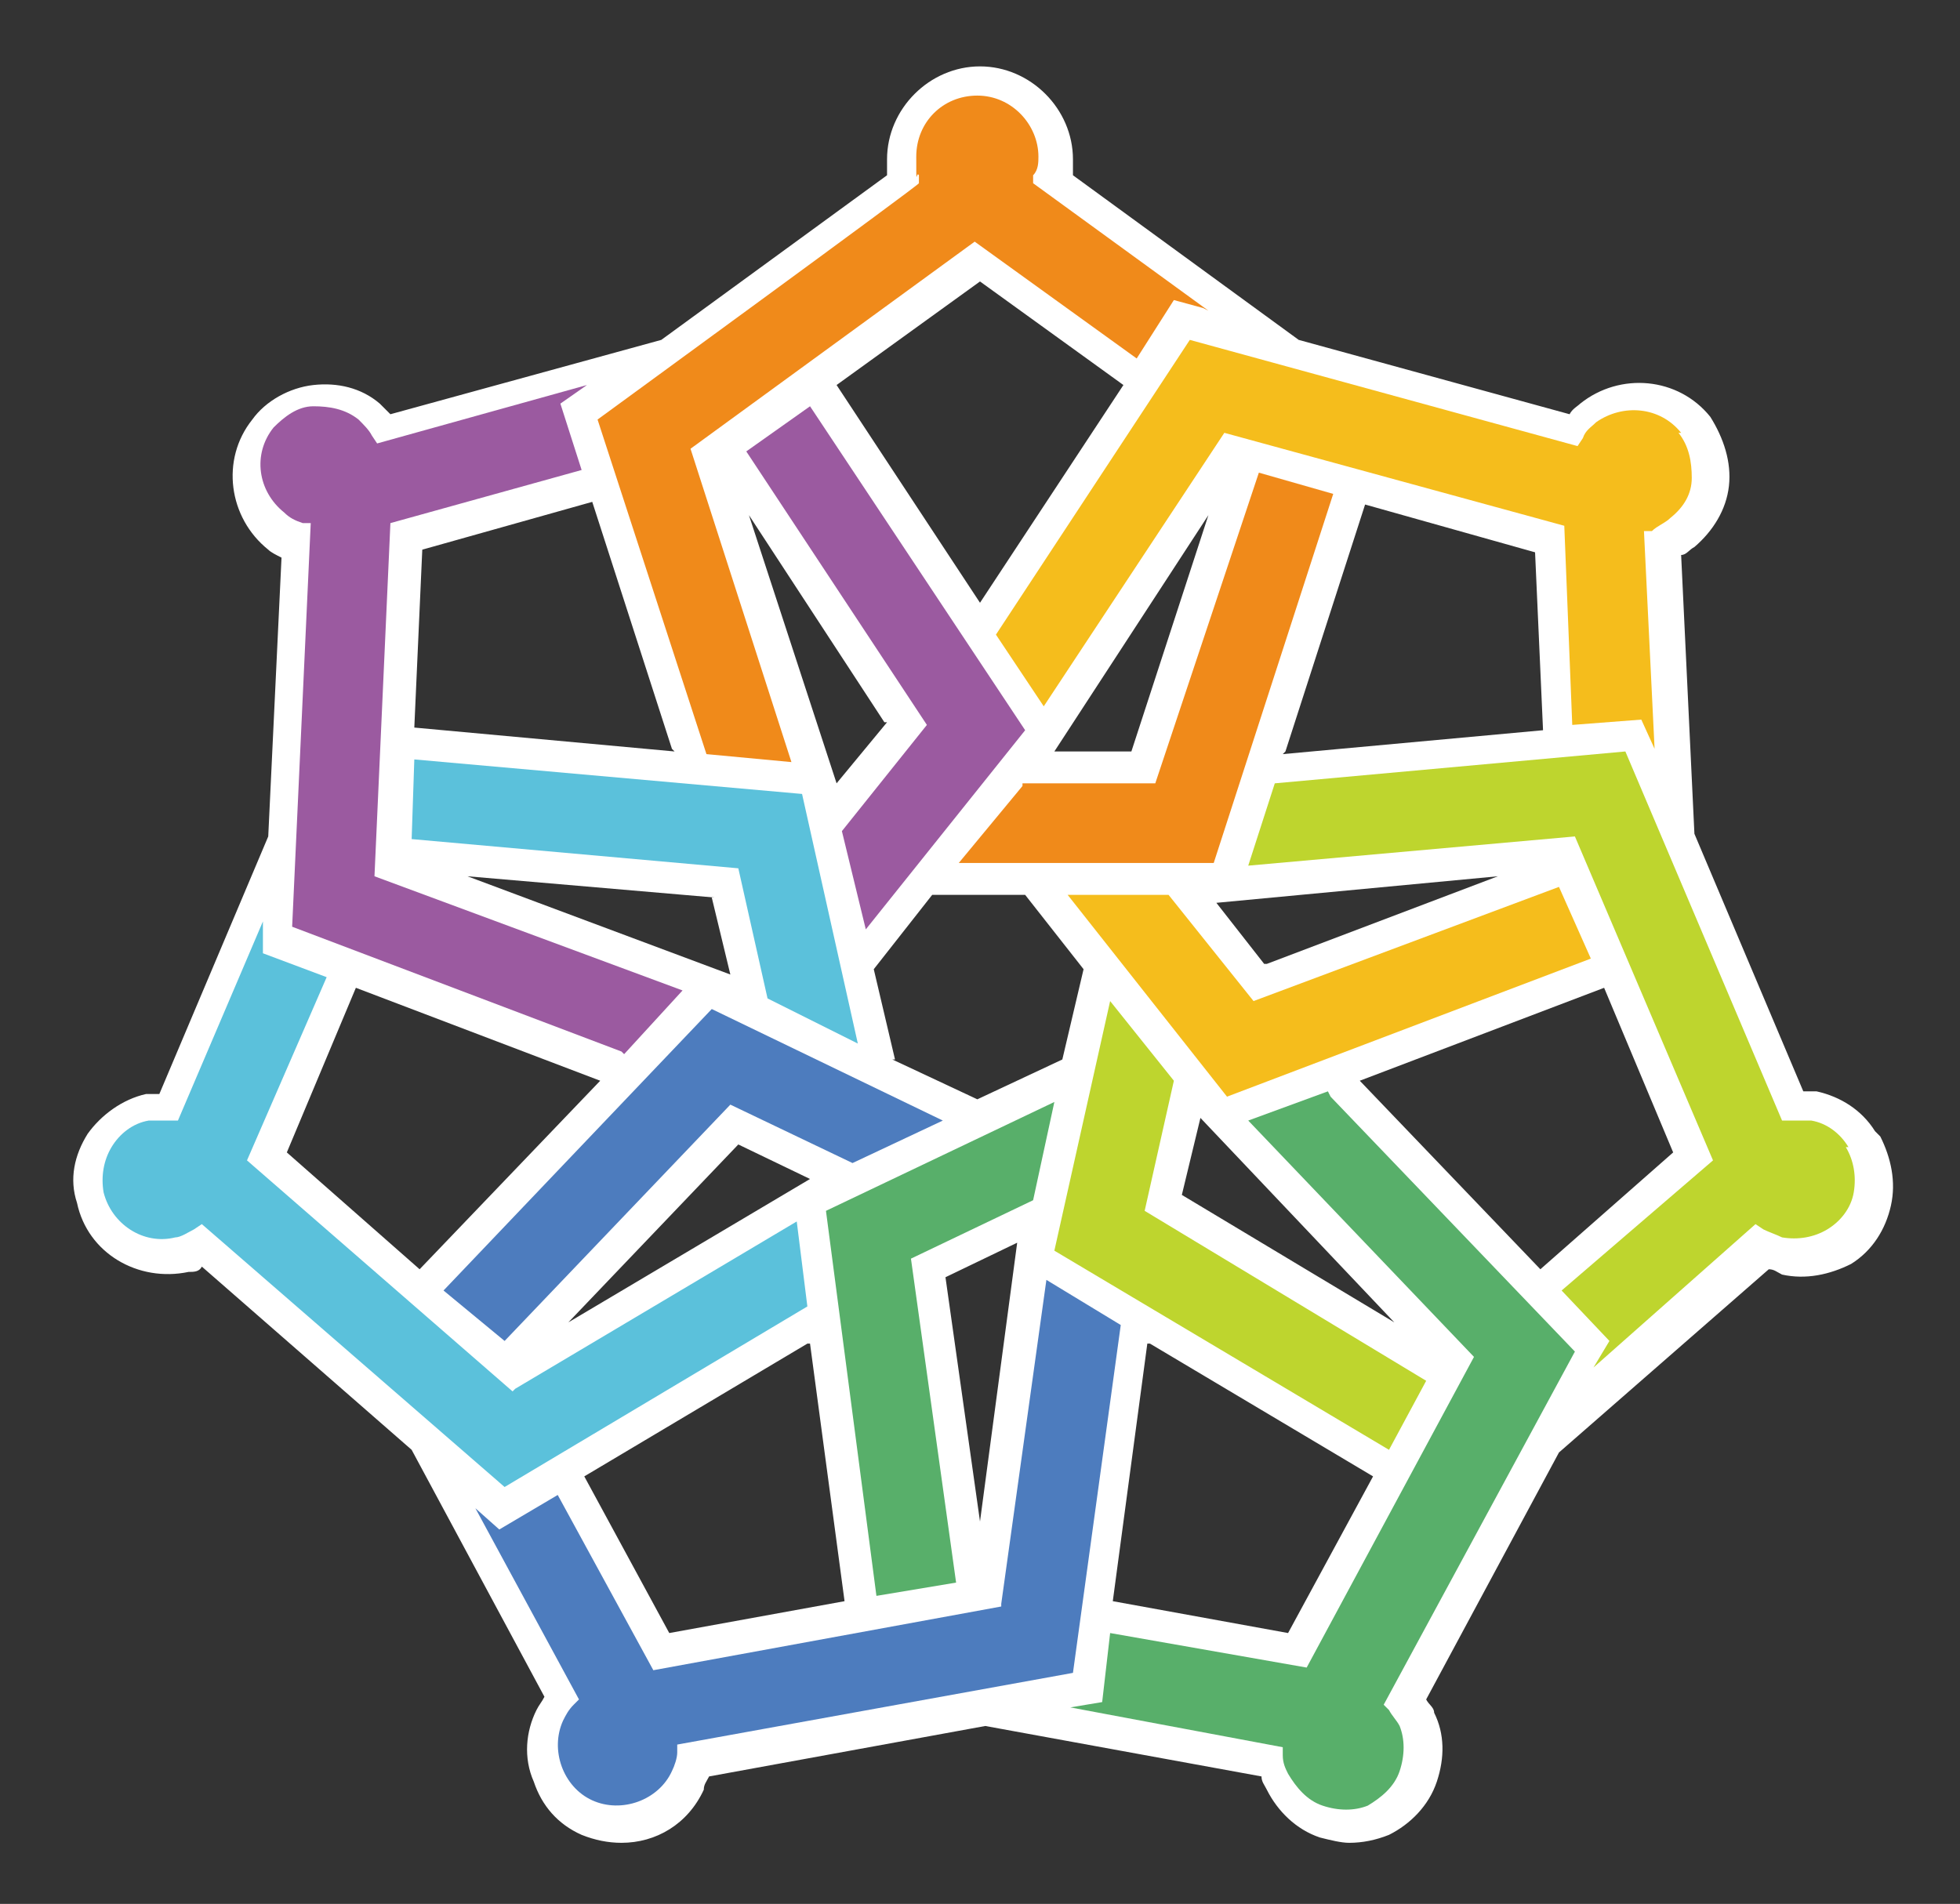 <?xml version="1.0" encoding="UTF-8"?>
<svg id="_レイヤー_1" xmlns="http://www.w3.org/2000/svg" version="1.1" xmlns:xlink="http://www.w3.org/1999/xlink" viewBox="0 0 73.8 71.7">
  <rect x="0" y="0" width="73.8" height="71.7" fill="#333333" stroke="none"/>
  <!-- Generator: Adobe Illustrator 29.2.1, SVG Export Plug-In . SVG Version: 2.1.0 Build 116)  -->
  <defs>
    <style>
      .st0 {
        fill: #58af6a;
      }

      .st1 {
        fill: #4d7cbe;
      }

      .st2 {
        fill: #fff;
      }

      .st3 {
        fill: #5bc1db;
      }

      .st4 {
        fill: #f08a1a;
      }

      .st5 {
        fill: #9b5aa0;
      }

      .st6 {
        fill: #bed52e;
      }

      .st7 {
        fill: #f5bd1c;
      }
    </style>
  </defs>
  <path class="st2" d="M70.6,42.6h0c-.5-.8-1.3-1.3-2.2-1.5-.2,0-.4,0-.5,0l-4.1-9.7-.5-10.5c.2,0,.3-.2.5-.3.7-.6,1.2-1.4,1.3-2.3.1-.9-.2-1.8-.7-2.6-1.2-1.5-3.4-1.7-4.9-.5-.1.1-.3.2-.4.4l-10.2-2.8-8.5-6.2c0-.2,0-.4,0-.6,0-1.9-1.6-3.5-3.5-3.5s-3.5,1.6-3.5,3.5,0,.4,0,.6l-8.5,6.2-10.2,2.8c-.1-.1-.3-.3-.4-.4-.7-.6-1.6-.8-2.5-.7-.9.1-1.8.6-2.3,1.3-1.2,1.5-.9,3.7.6,4.9.1.1.3.2.5.3l-.5,10.5-4.1,9.7c-.2,0-.4,0-.5,0-.9.2-1.7.8-2.2,1.5-.5.8-.7,1.7-.4,2.6.4,1.9,2.3,3,4.2,2.6.2,0,.4,0,.5-.2l7.9,6.9,5,9.3c-.1.2-.2.3-.3.5-.4.8-.5,1.8-.1,2.7.3.9.9,1.6,1.8,2,.5.2,1,.3,1.5.3,1.3,0,2.5-.7,3.1-2,0-.2.1-.3.2-.5l10.4-1.9,10.4,1.9c0,.2.1.3.2.5.4.8,1.1,1.5,2,1.8.4.1.8.2,1.1.2.5,0,1-.1,1.5-.3.8-.4,1.5-1.1,1.8-2,.3-.9.3-1.8-.1-2.6,0-.2-.2-.3-.3-.5l5-9.3,7.9-6.9c.2,0,.3.1.5.2.9.2,1.8,0,2.6-.4.8-.5,1.3-1.3,1.5-2.2.2-.9,0-1.8-.4-2.6ZM36.9,57.3l-1.3-9.2,2.7-1.3-1.4,10.5ZM33.7,39.9l-.8-3.4,2.2-2.8h3.5l2.2,2.8-.8,3.4-3.2,1.5-3.2-1.5ZM42.7,28.3h-3l5.8-8.9-2.9,8.9ZM44.5,45l.7-2.9,7.3,7.7-8-4.8ZM47.6,36.3l-1.8-2.3,10.6-1-8.7,3.3ZM33.4,27.2l-1.9,2.3-3.3-10.1,5.1,7.8ZM26.8,33.8l.7,2.9-9.9-3.7,9.3.8ZM15.8,47.8l-5-4.4,2.6-6.2,9.2,3.5-6.8,7.1ZM27.8,43.1l2.7,1.3-9.1,5.4,6.4-6.7ZM48.4,28.3l3-9.3,6.4,1.8.3,6.7-9.8.9ZM36.9,22.7l-5.4-8.2,5.4-3.9,5.4,3.9-5.4,8.2ZM43.3,50.6l8.4,5-3.2,5.9-6.6-1.2,1.3-9.7ZM51.2,40.7l9.2-3.5,2.6,6.2-5,4.4-6.8-7.1ZM25.4,28.3l-9.8-.9.3-6.7,6.4-1.8,3,9.3ZM30.5,50.6l1.3,9.7-6.6,1.2-3.2-5.9,8.4-5Z"/>
  <g>
    <polygon class="st1" points="27.5 41.6 32.1 43.8 32.1 43.8 32.1 43.8 35.5 42.2 26.8 38 16.7 48.6 19 50.5 27.5 41.6"/>
    <path class="st1" d="M37.7,60.5l-13.1,2.4-3.6-6.6-2.2,1.3-.9-.8,3.9,7.2-.2.2c-.2.2-.3.4-.4.6-.5,1.1,0,2.5,1.1,3,1.1.5,2.5,0,3-1.1.1-.2.2-.5.2-.7v-.3s14.9-2.7,14.9-2.7l1.8-13.1-2.8-1.7-1.7,12.2Z"/>
    <polygon class="st6" points="43.1 45.6 44.2 40.7 41.8 37.7 39.7 47.1 52.3 54.6 53.7 52 43.1 45.6"/>
    <path class="st6" d="M69.6,43.2c-.3-.5-.8-.9-1.4-1-.2,0-.5,0-.8,0h-.3s-5.9-13.9-5.9-13.9l-13.2,1.2-1,3.1,12.3-1.1,5.2,12.2-5.7,4.9,1.8,1.9-.6,1,6.1-5.4.3.2c.2.1.5.2.7.3.6.1,1.2,0,1.7-.3.5-.3.9-.8,1-1.4.1-.6,0-1.2-.3-1.7Z"/>
    <polygon class="st5" points="34.9 27.3 31.7 31.3 32.6 35 38.6 27.5 30.5 15.3 28.1 17 34.9 27.3"/>
    <path class="st5" d="M23.5,39.7l2.2-2.4-11.6-4.3.6-13.3,7.2-2-.8-2.5,1-.7-7.9,2.2-.2-.3c-.1-.2-.3-.4-.5-.6-.5-.4-1.1-.5-1.7-.5-.6,0-1.1.4-1.5.8-.8,1-.6,2.4.4,3.2.2.2.4.3.7.4h.3c0,0-.7,15.2-.7,15.2l12.4,4.7Z"/>
    <polygon class="st4" points="43.5 29.5 38.5 29.5 38.5 29.6 38.5 29.6 36.1 32.5 45.7 32.5 50.2 18.6 47.4 17.8 43.5 29.5"/>
    <path class="st4" d="M45.5,11.7l-6.6-4.8v-.3c.2-.2.2-.5.2-.7,0-1.2-1-2.3-2.3-2.3s-2.3,1-2.3,2.3,0,.5.1.7v.3c.1,0-12.1,8.9-12.1,8.9l4.1,12.6,3.2.3-3.8-11.8,10.7-7.8,6.1,4.4,1.4-2.2,1.1.3Z"/>
    <polygon class="st7" points="58.7 33.4 47.2 37.7 44 33.7 40.2 33.7 46.2 41.3 59.9 36.1 58.7 33.4"/>
    <path class="st7" d="M63.3,16.3c-.8-1-2.2-1.1-3.2-.4-.2.2-.4.3-.5.6l-.2.3-14.6-4-7.3,11.1h0l1.8,2.7h0l6.8-10.3,12.8,3.5.3,7.5,2.6-.2.5,1.1-.4-8.2h.3c.2-.2.5-.3.7-.5.5-.4.8-.9.8-1.5,0-.6-.1-1.2-.5-1.7Z"/>
    <polygon class="st0" points="34.3 47.4 34.3 47.4 38.9 45.2 39.7 41.5 31.1 45.6 33 60.1 36 59.6 34.3 47.4"/>
    <path class="st0" d="M50,41.1l-3,1.1,8.5,8.9-6.3,11.7-7.4-1.3-.3,2.6-1.2.2,8,1.5v.3c0,.3.1.5.2.7.3.5.7,1,1.3,1.2.6.2,1.2.2,1.7,0,.5-.3,1-.7,1.2-1.3.2-.6.2-1.2,0-1.7-.1-.2-.3-.4-.4-.6l-.2-.2,7.2-13.3-9.2-9.6Z"/>
    <polygon class="st3" points="27.8 32.7 28.9 37.6 32.3 39.3 30.2 29.9 15.6 28.6 15.5 31.6 27.8 32.7"/>
    <path class="st3" d="M19.3,52.4l-10-8.7,3-6.9-2.4-.9v-1.2c0,0-3.2,7.5-3.2,7.5h-.3c-.3,0-.5,0-.8,0-.6.1-1.1.5-1.4,1-.3.5-.4,1.1-.3,1.7.3,1.2,1.5,2,2.7,1.7.2,0,.5-.2.7-.3l.3-.2,11.4,9.9,11.4-6.8-.4-3.2-10.6,6.3Z"/>
  </g>
</svg>